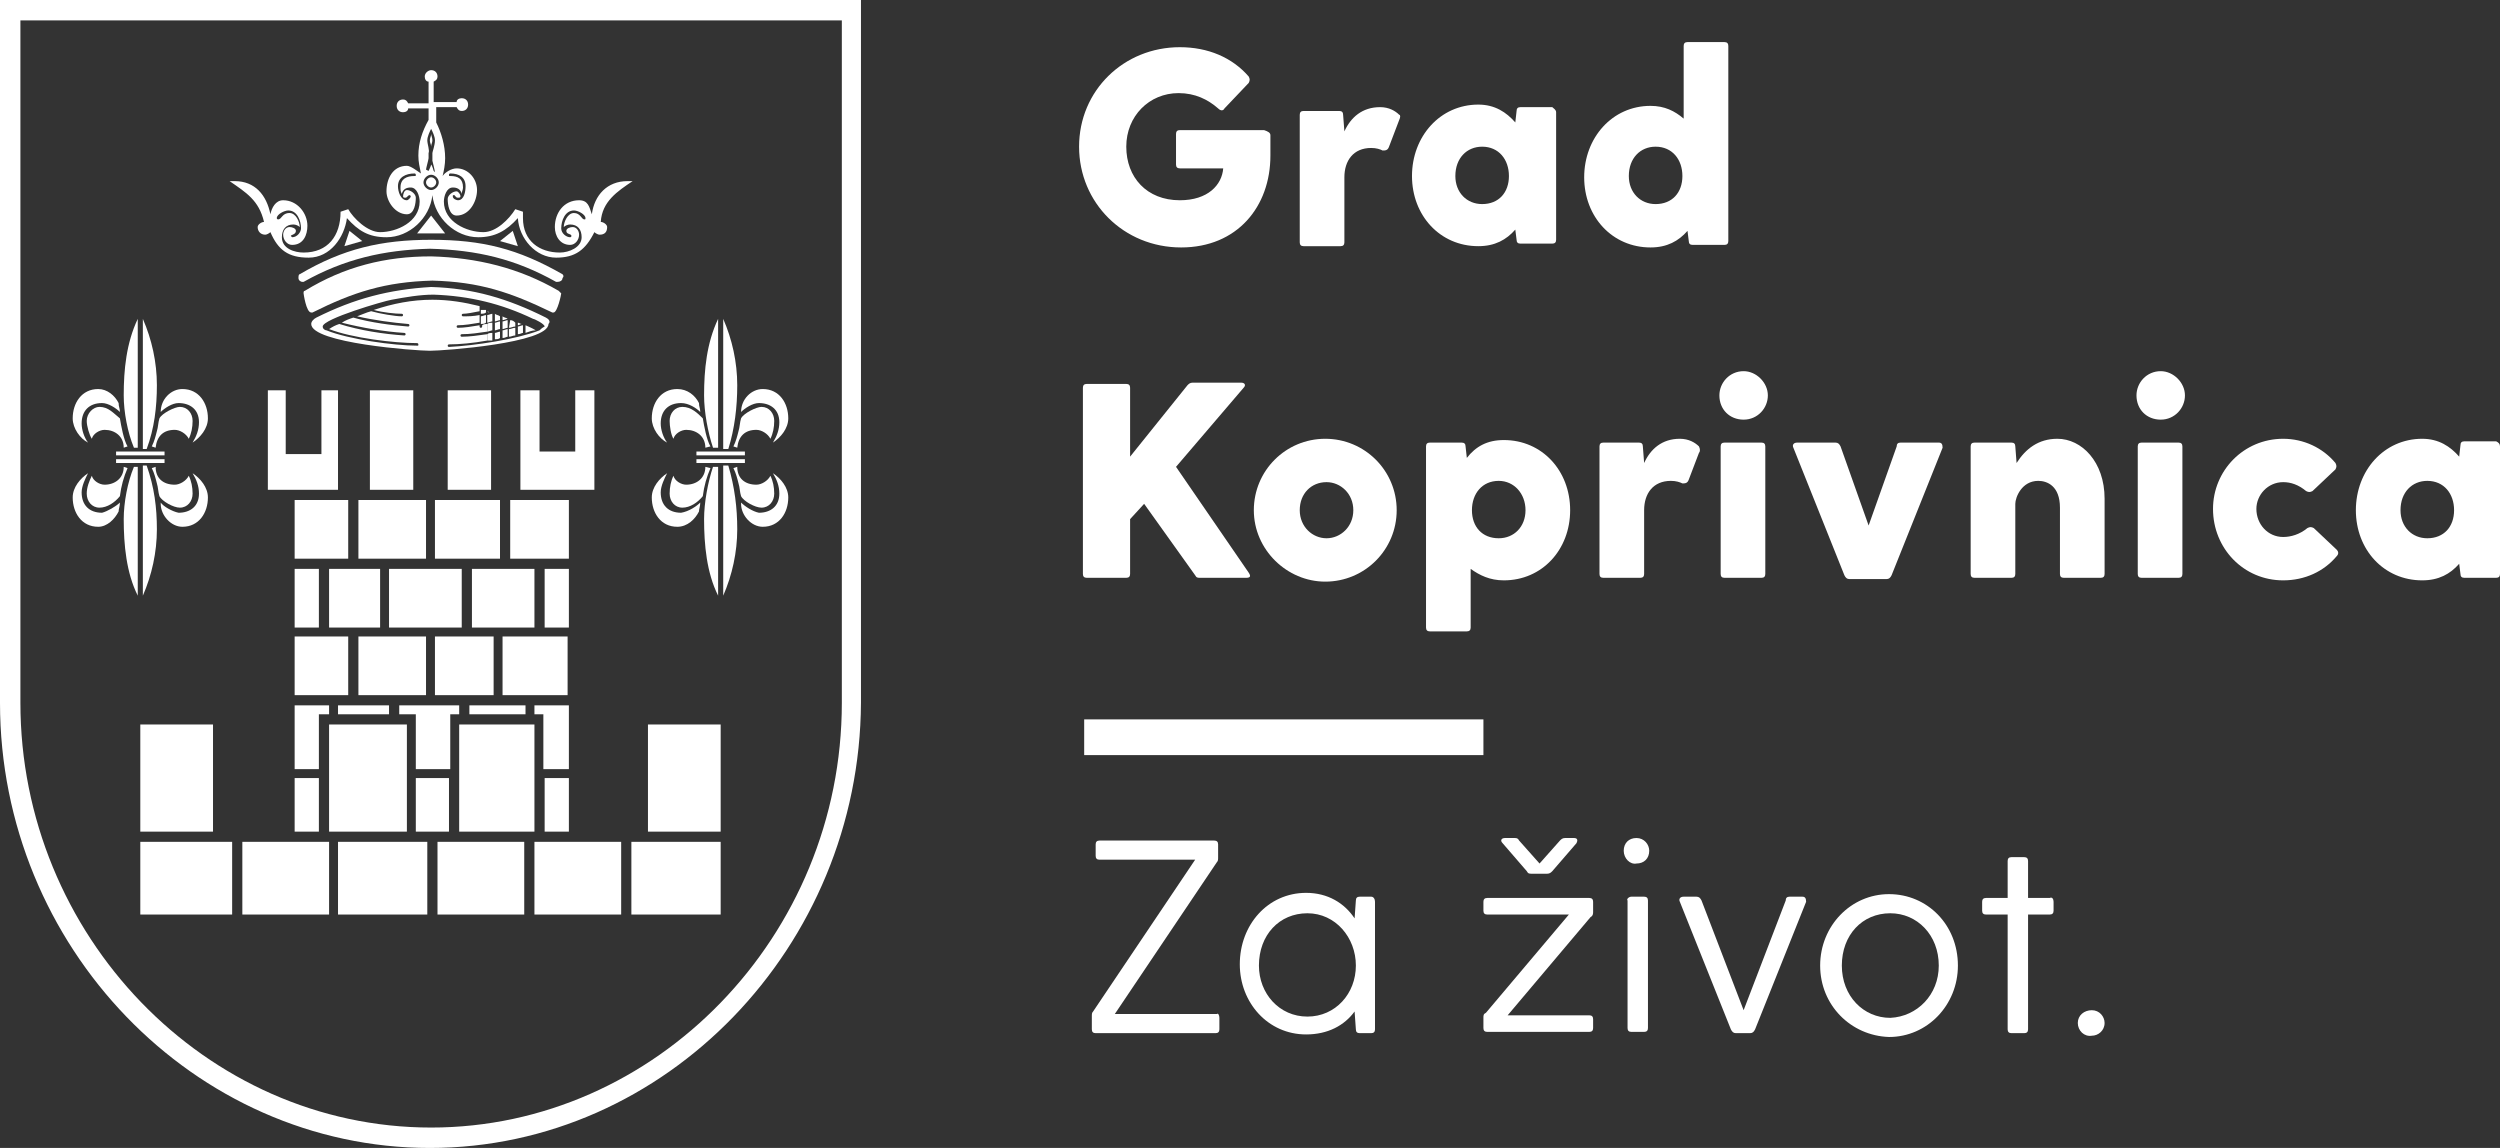 <svg width="196" height="90" viewBox="0 0 196 90" fill="none" xmlns="http://www.w3.org/2000/svg">
<rect x="0" y="0" width="196" height="90" fill="#333333" stroke="none"/>
<g clip-path="url(#clip0_19_166)">
<path d="M0 0V55.1C0 74.2 15.2 90 33.7 90C52.2 90 67.4 74.2 67.5 55.1V0H0ZM66 55.1C66 73.4 51.4 88.4 33.8 88.4C16.1 88.4 1.6 73.3 1.6 55.1V1.6H66V55.1Z" fill="white"/>
<path d="M56.5 56.8H50.8V65.2H56.5V56.8Z" fill="white"/>
<path d="M56.5 66H49.5V71.7H56.5V66Z" fill="white"/>
<path d="M48.7 66H41.9V71.7H48.7V66Z" fill="white"/>
<path d="M41.9 56.8H36V65.2H41.9V56.8Z" fill="white"/>
<path d="M41.1 66H34.3V71.7H41.1V66Z" fill="white"/>
<path d="M44.6 61H42.7V65.2H44.6V61Z" fill="white"/>
<path d="M35.2 61H32.6V65.2H35.2V61Z" fill="white"/>
<path d="M33.5 66H26.5V71.7H33.5V66Z" fill="white"/>
<path d="M25.8 66H19V71.7H25.8V66Z" fill="white"/>
<path d="M18.2 66H11V71.7H18.2V66Z" fill="white"/>
<path d="M16.7 56.8H11V65.2H16.7V56.8Z" fill="white"/>
<path d="M31.9 56.8H25.8V65.2H31.9V56.8Z" fill="white"/>
<path d="M25 61H23.1V65.2H25V61Z" fill="white"/>
<path d="M44.5 49.9H39.4V54.5H44.5V49.9Z" fill="white"/>
<path d="M38.7 49.9H34.1V54.5H38.7V49.9Z" fill="white"/>
<path d="M33.4 49.9H28.1V54.5H33.4V49.9Z" fill="white"/>
<path d="M27.3 49.9H23.1V54.5H27.3V49.9Z" fill="white"/>
<path d="M25 44.6H23.1V49.2H25V44.6Z" fill="white"/>
<path d="M29.8 44.6H25.8V49.2H29.8V44.6Z" fill="white"/>
<path d="M36.2 44.6H30.5V49.2H36.2V44.6Z" fill="white"/>
<path d="M41.9 44.6H37V49.2H41.9V44.6Z" fill="white"/>
<path d="M44.6 44.6H42.7V49.2H44.6V44.6Z" fill="white"/>
<path d="M44.6 39.2H40V43.8H44.6V39.2Z" fill="white"/>
<path d="M39.2 39.2H34.1V43.8H39.2V39.2Z" fill="white"/>
<path d="M33.4 39.2H28.1V43.8H33.4V39.2Z" fill="white"/>
<path d="M27.3 39.2H23.1V43.8H27.3V39.2Z" fill="white"/>
<path d="M38.5 30.6H35.1V38.4H38.5V30.6Z" fill="white"/>
<path d="M32.4 30.6H29V38.4H32.4V30.6Z" fill="white"/>
<path d="M46.6 38.4H40.8V30.6H42.3V35.4H45.1V30.6H46.6V38.4Z" fill="white"/>
<path d="M26.5 38.4H21V30.6H22.4V35.6H25.2V30.6H26.5V38.4Z" fill="white"/>
<path d="M41.2 55.3H36.8V56H41.2V55.3Z" fill="white"/>
<path d="M30.5 55.3H26.5V56H30.5V55.3Z" fill="white"/>
<path d="M44.6 60.3H42.6V56H41.9V55.3H44.6V60.3Z" fill="white"/>
<path d="M36 55.3V56H35.3V60.3H32.6V56H31.3V55.3H36Z" fill="white"/>
<path d="M25.8 55.3V56H25V60.3H23.1V55.3H25.8Z" fill="white"/>
<path d="M11.2 35.1V25C11.9 26.6 12.3 28.4 12.3 30.2C12.3 31.9 12.1 33.6 11.5 35.2H11.2V35.1Z" fill="white"/>
<path d="M12.6 32.3C12.6 31.3 13.4 30.5 14.3 30.5C15.6 30.5 16.3 31.6 16.3 32.8C16.3 33.6 15.7 34.3 15.1 34.7C15.4 34.2 15.6 33.7 15.6 33.1C15.6 32.1 14.9 31.6 14 31.6C13.5 31.6 12.9 32 12.6 32.3Z" fill="white"/>
<path d="M12.2 35.1C12.3 34.2 12.8 33.7 13.7 33.7C14.1 33.7 14.6 34 14.8 34.4C15 34 15.1 33.5 15.1 33C15.1 32.4 14.7 31.9 14.1 31.9C13.7 31.9 12.7 32.4 12.5 32.8C12.4 33.1 12.4 33.5 12.3 33.8C12.2 34.2 12.1 34.6 11.9 35L12.2 35.1Z" fill="white"/>
<path d="M11.2 36.6V46.7C11.9 45.1 12.3 43.3 12.3 41.5C12.3 39.8 12.1 38.2 11.5 36.5H11.2V36.6Z" fill="white"/>
<path d="M12.6 39.4V39.5C12.6 40.4 13.4 41.3 14.3 41.3C15.6 41.3 16.3 40.2 16.3 39C16.3 38.2 15.7 37.5 15.1 37.1C15.4 37.6 15.6 38.1 15.6 38.7C15.6 39.7 14.9 40.2 14 40.2C13.5 40.1 12.8 39.7 12.6 39.4Z" fill="white"/>
<path d="M12.2 36.6C12.2 37.5 12.8 38 13.7 38C14.1 38 14.6 37.7 14.8 37.3C15 37.7 15.1 38.2 15.1 38.7C15.1 39.3 14.7 39.8 14.1 39.8C13.6 39.8 12.7 39.3 12.5 38.9C12.4 38.6 12.4 38.2 12.3 37.9C12.2 37.5 12.1 37.1 11.9 36.7L12.2 36.6Z" fill="white"/>
<path d="M10.8 36.6V46.7C9.9 44.9 9.7 42.7 9.7 40.7C9.7 39.4 10 37.8 10.5 36.6H10.8Z" fill="white"/>
<path d="M9.4 39.4C9.4 39.7 9.3 39.9 9.3 40.1C9 40.7 8.4 41.3 7.7 41.3C6.4 41.3 5.7 40.2 5.7 39C5.7 38.2 6.3 37.5 6.9 37.1C6.7 37.5 6.4 38.1 6.4 38.6C6.4 39.6 7 40.2 8 40.2C8.4 40.1 9.1 39.7 9.4 39.4Z" fill="white"/>
<path d="M9.7 36.6C9.7 37.5 9 38 8.2 38C7.8 38 7.3 37.7 7.2 37.3C7 37.7 6.8 38.2 6.8 38.7C6.8 39.3 7.2 39.8 7.8 39.8C8.4 39.8 9 39.4 9.4 38.9C9.5 38.1 9.7 37.4 10 36.7L9.7 36.6Z" fill="white"/>
<path d="M12.9 36H9.1V36.3H12.9V36Z" fill="white"/>
<path d="M10.8 35.1V25C9.9 26.9 9.7 29 9.7 31C9.7 32.3 10 33.9 10.5 35.1H10.8Z" fill="white"/>
<path d="M9.4 32.3C9.4 32 9.3 31.9 9.3 31.6C9 31 8.4 30.5 7.7 30.5C6.4 30.5 5.7 31.6 5.7 32.8C5.7 33.6 6.3 34.4 6.9 34.7C6.6 34.3 6.4 33.7 6.4 33.2C6.4 32.2 7 31.6 8 31.6C8.5 31.6 9.1 32 9.4 32.3Z" fill="white"/>
<path d="M9.7 35.1C9.7 34.2 9 33.7 8.2 33.7C7.8 33.7 7.3 34 7.2 34.4C7 34.1 6.8 33.4 6.8 33C6.8 32.4 7.3 31.9 7.8 31.9C8.5 31.9 8.9 32.4 9.4 32.8C9.5 33.4 9.7 34.5 10 35L9.7 35.1Z" fill="white"/>
<path d="M12.9 35.4H9.1V35.7H12.9V35.4Z" fill="white"/>
<path d="M56.7 35.1V25C57.4 26.6 57.8 28.4 57.8 30.2C57.8 31.9 57.6 33.6 57.1 35.2H56.7V35.1Z" fill="white"/>
<path d="M58.1 32.3C58.1 31.3 58.9 30.5 59.8 30.5C61.1 30.5 61.8 31.6 61.8 32.8C61.8 33.6 61.2 34.3 60.6 34.7C60.9 34.2 61.1 33.7 61.1 33.1C61.1 32.1 60.4 31.6 59.5 31.6C59 31.6 58.4 32 58.1 32.3Z" fill="white"/>
<path d="M57.8 35.1C57.9 34.2 58.4 33.7 59.3 33.7C59.7 33.7 60.2 34 60.4 34.4C60.6 34 60.7 33.5 60.7 33C60.7 32.4 60.3 31.9 59.7 31.9C59.3 31.9 58.3 32.4 58.1 32.8C58 33.1 58 33.5 57.9 33.8C57.8 34.2 57.7 34.6 57.5 35L57.8 35.1Z" fill="white"/>
<path d="M56.7 36.6V46.7C57.4 45.1 57.8 43.3 57.8 41.5C57.8 39.8 57.6 38.2 57.1 36.5H56.7V36.6Z" fill="white"/>
<path d="M58.1 39.4V39.5C58.1 40.4 58.9 41.3 59.8 41.3C61.1 41.3 61.8 40.2 61.8 39C61.8 38.2 61.2 37.5 60.6 37.1C60.9 37.6 61.1 38.1 61.1 38.7C61.1 39.7 60.4 40.2 59.5 40.2C59 40.1 58.4 39.7 58.1 39.4Z" fill="white"/>
<path d="M57.8 36.6C57.8 37.5 58.4 38 59.3 38C59.7 38 60.2 37.7 60.4 37.3C60.6 37.7 60.7 38.2 60.7 38.7C60.7 39.3 60.3 39.8 59.7 39.8C59.2 39.8 58.3 39.3 58.1 38.9C58 38.6 58 38.2 57.9 37.9C57.8 37.5 57.7 37.1 57.5 36.7L57.8 36.6Z" fill="white"/>
<path d="M56.3 36.6V46.7C55.4 44.9 55.2 42.7 55.2 40.7C55.2 39.4 55.5 37.8 55.9 36.6H56.3Z" fill="white"/>
<path d="M54.9 39.4C54.9 39.7 54.8 39.9 54.8 40.1C54.5 40.7 53.9 41.3 53.1 41.3C51.8 41.3 51.1 40.2 51.1 39C51.1 38.2 51.7 37.5 52.3 37.1C52.1 37.5 51.8 38.1 51.8 38.6C51.8 39.6 52.4 40.2 53.4 40.2C54 40.1 54.6 39.7 54.9 39.4Z" fill="white"/>
<path d="M55.3 36.6C55.3 37.5 54.6 38 53.8 38C53.4 38 52.9 37.7 52.8 37.3C52.6 37.7 52.5 38.2 52.5 38.7C52.5 39.3 52.9 39.8 53.5 39.8C54.1 39.8 54.7 39.4 55.1 38.9C55.2 38.1 55.4 37.4 55.7 36.7L55.3 36.6Z" fill="white"/>
<path d="M58.4 36H54.6V36.3H58.4V36Z" fill="white"/>
<path d="M56.3 35.1V25C55.4 26.9 55.2 29 55.2 31C55.2 32.3 55.5 33.9 55.9 35.1H56.3Z" fill="white"/>
<path d="M54.9 32.3C54.9 32 54.8 31.9 54.8 31.6C54.5 31 53.9 30.5 53.1 30.5C51.8 30.5 51.1 31.6 51.1 32.8C51.1 33.6 51.7 34.4 52.3 34.7C52 34.3 51.8 33.7 51.8 33.2C51.8 32.2 52.4 31.6 53.4 31.6C54 31.6 54.6 32 54.9 32.3Z" fill="white"/>
<path d="M55.3 35.1C55.3 34.2 54.6 33.7 53.8 33.7C53.4 33.7 52.9 34 52.8 34.4C52.6 34.1 52.5 33.4 52.5 33C52.5 32.4 52.9 31.9 53.5 31.9C54.2 31.9 54.7 32.4 55.1 32.8C55.2 33.4 55.4 34.5 55.7 35L55.3 35.1Z" fill="white"/>
<path d="M58.4 35.4H54.6V35.7H58.4V35.4Z" fill="white"/>
<path d="M39.2 18.9L40.6 19.3L40.2 18.1L39.2 18.9Z" fill="white"/>
<path d="M44.1 21.5C40.6 19.5 37.8 18.8 33.8 18.8C29.9 18.8 26.9 19.5 23.5 21.5C23.4 21.5 23.4 21.7 23.4 21.8C23.4 22 23.6 22.1 23.7 22.1H23.8C27 20.3 30.1 19.6 33.7 19.5C37.4 19.6 40.4 20.3 43.6 22.1H43.7C43.9 22.1 44.1 22 44.1 21.8C44.2 21.7 44.2 21.6 44.1 21.5Z" fill="white"/>
<path d="M43.8 22.8C40.7 21 37.4 20.2 33.8 20.1C30.2 20.1 27 20.9 23.9 22.8C23.8 22.8 23.8 22.9 23.8 23C23.8 23 24 24.5 24.4 24.5H24.5C27.7 22.9 30.2 22.1 33.9 22C37.6 22.1 40 22.9 43.3 24.5H43.4C43.7 24.5 44 23.1 44 23C43.8 22.8 43.8 22.8 43.8 22.8Z" fill="white"/>
<path d="M27 19.3L28.4 18.9L27.4 18.1L27 19.3Z" fill="white"/>
<path d="M32.7 18.3H34.9L33.8 16.9L32.7 18.3Z" fill="white"/>
<path d="M37.7 24.3V24.6C37.8 24.6 38 24.6 38.1 24.5V24.3C37.9 24.3 37.8 24.3 37.7 24.3Z" fill="white"/>
<path d="M38.2 25.3C38.3 25.3 38.5 25.2 38.6 25.2V24.6C38.5 24.6 38.3 24.7 38.2 24.7V25.3Z" fill="white"/>
<path d="M37.7 25.4C37.8 25.4 38 25.4 38.1 25.3V24.7C38 24.7 37.8 24.8 37.7 24.8V25.4Z" fill="white"/>
<path d="M38.2 26C38.3 26 38.5 25.9 38.6 25.9V25.3C38.5 25.3 38.3 25.3 38.2 25.4V26Z" fill="white"/>
<path d="M38.2 26.7C38.3 26.7 38.5 26.7 38.6 26.7V26.1C38.5 26.1 38.3 26.1 38.2 26.2V26.7Z" fill="white"/>
<path d="M39.4 25.1C39.5 25.1 39.7 25 39.8 25C39.7 24.9 39.5 24.9 39.4 24.8V25.1Z" fill="white"/>
<path d="M39.8 25.1C39.7 25.1 39.5 25.2 39.4 25.2V25.8C39.5 25.8 39.7 25.7 39.8 25.7V25.1Z" fill="white"/>
<path d="M38.2 24.4C38.3 24.5 38.3 24.5 38.4 24.5C38.3 24.5 38.3 24.4 38.2 24.4Z" fill="white"/>
<path d="M40.6 25.3V25.5C40.7 25.5 40.8 25.4 40.9 25.4C40.8 25.4 40.7 25.3 40.6 25.3Z" fill="white"/>
<path d="M39.8 25.8C39.7 25.8 39.5 25.9 39.4 25.9V26.5C39.6 26.5 39.7 26.4 39.8 26.4V25.8Z" fill="white"/>
<path d="M40 25.1L39.9 25.7C40.1 25.7 40.2 25.6 40.4 25.6V25.3C40.3 25.2 40.2 25.1 40 25.1Z" fill="white"/>
<path d="M41 25.5C40.9 25.5 40.7 25.6 40.6 25.6V26.2C40.8 26.2 40.9 26.1 41 26.1V25.5Z" fill="white"/>
<path d="M39.9 26.4C40.1 26.4 40.2 26.3 40.4 26.3V25.7C40.2 25.7 40.1 25.8 39.9 25.8V26.4Z" fill="white"/>
<path d="M41.2 25.5V26.1C41.5 26 41.7 25.9 42 25.9C41.7 25.7 41.4 25.6 41.2 25.5Z" fill="white"/>
<path d="M38.8 24.6V25.2C38.9 25.2 39.1 25.1 39.2 25.1V24.8C39.1 24.7 38.9 24.7 38.8 24.6Z" fill="white"/>
<path d="M42.8 24.9C39.8 23.4 37.1 22.6 33.8 22.5C30.5 22.7 27.8 23.4 24.8 24.9C24.6 25 24.4 25.2 24.4 25.4C24.4 26.9 32.6 27.5 33.7 27.5C34.8 27.5 43 26.9 43 25.4C43.2 25.2 43 25 42.8 24.9ZM42.3 25.9C42.2 25.9 42.2 25.9 42.3 25.9C40.5 26.6 37.2 27.1 35.2 27.2C35.2 27.2 35.1 27.2 35.1 27.1C35.1 27.1 35.1 27 35.2 27C36 27 37.1 26.9 38.2 26.7V26.2C37.5 26.3 36.8 26.4 36.2 26.4C36.2 26.4 36.1 26.4 36.1 26.3C36.1 26.3 36.1 26.2 36.2 26.2C36.9 26.2 37.5 26.1 38.2 26V25.4C38.1 25.4 37.9 25.4 37.8 25.5V25.6C37.8 25.6 37.8 25.7 37.7 25.7C37.7 25.7 37.6 25.7 37.6 25.6V25.5C37 25.6 36.4 25.7 35.9 25.7C35.9 25.7 35.8 25.7 35.8 25.6C35.8 25.6 35.8 25.5 35.9 25.5C36.4 25.5 37 25.4 37.6 25.3V24.7C37.1 24.8 36.7 24.8 36.3 24.8C36.3 24.8 36.2 24.8 36.2 24.7C36.2 24.7 36.2 24.6 36.3 24.6C36.6 24.6 37.1 24.5 37.6 24.4V24C36.4 23.7 35.2 23.5 33.9 23.5C32.3 23.5 30.8 23.8 29.3 24.3C30 24.5 31 24.6 31.5 24.6C31.5 24.6 31.6 24.6 31.6 24.7C31.6 24.7 31.6 24.8 31.5 24.8C31 24.8 29.8 24.6 29.1 24.4C28.7 24.5 28.3 24.7 28 24.8C29.3 25.1 30.8 25.3 32 25.4C32 25.4 32.1 25.4 32.1 25.5C32.1 25.5 32.1 25.6 32 25.6C30.7 25.5 29.1 25.3 27.7 24.9C27.4 25 27.1 25.1 26.8 25.3C28.4 25.7 30.1 26 31.7 26.1C31.7 26.1 31.8 26.1 31.8 26.2C31.8 26.2 31.8 26.3 31.7 26.3C30.1 26.2 28.2 25.9 26.6 25.4C26.3 25.5 26.1 25.6 25.8 25.8C27.6 26.5 30.9 26.9 32.7 26.9C32.7 26.9 32.8 26.9 32.8 27C32.8 27.1 32.8 27.1 32.7 27.1C30.9 27.1 27.3 26.6 25.6 25.9C25.5 25.9 25.3 25.8 25.3 25.6C25.3 25 30.1 23.6 30.7 23.5C31.8 23.3 32.9 23.1 34 23.1C36.8 23.2 39.3 23.8 41.8 25C41.9 25 42.7 25.4 42.7 25.6C42.5 25.7 42.4 25.8 42.3 25.9Z" fill="white"/>
<path d="M38.8 25.9C38.9 25.9 39.1 25.8 39.2 25.8V25.2C39.1 25.2 38.9 25.3 38.8 25.3V25.9Z" fill="white"/>
<path d="M38.8 26.6C38.9 26.6 39.1 26.6 39.2 26.5V26C39.1 26 38.9 26.1 38.8 26.1V26.6Z" fill="white"/>
<path d="M33.8 13.9C33.6 13.9 33.4 14.1 33.4 14.3C33.4 14.5 33.6 14.7 33.8 14.7C34 14.7 34.2 14.5 34.2 14.3C34.2 14.1 34 13.9 33.8 13.9Z" fill="white"/>
<path d="M33.9 11C33.9 10.8 33.8 10.6 33.8 10.5C33.8 10.7 33.7 10.8 33.7 11C33.7 11.2 33.8 11.3 33.8 11.5C33.8 11.3 33.9 11.2 33.9 11Z" fill="white"/>
<path d="M49.6 14.2H49.2C47.6 14.2 46.6 15.3 46.4 16.8C46.2 16.2 46.1 15.7 45.4 15.7C44.2 15.7 43.5 16.7 43.5 17.8C43.5 18.5 43.9 19.2 44.7 19.2C45.1 19.2 45.4 18.8 45.4 18.4C45.4 18.1 45.2 17.8 44.9 17.8C44.7 17.8 44.4 17.9 44.4 18.1C44.4 18.4 44.8 18.3 44.8 18.5C44.8 18.5 44.8 18.6 44.7 18.6C44.4 18.6 44 18.3 44 17.9C44 17.3 44.3 16.5 45 16.5C45.3 16.5 45.9 16.8 45.9 17.1C45.9 17.2 45.9 17.2 45.8 17.2C45.6 17.2 45.5 16.7 45 16.7C44.5 16.7 44.2 17.4 44.2 17.8C44.3 17.7 44.5 17.6 44.7 17.6C45.3 17.6 45.6 18 45.6 18.6C45.6 19.4 44.6 19.8 43.9 19.8C42.3 19.8 41 18.9 41 17.1V16.6L40.4 16.4C39.9 17.2 38.9 18.2 37.9 18.2C36.6 18.2 34.8 17.4 34.8 15.8C34.8 15.4 35 14.7 35.5 14.7C35.8 14.7 36.1 14.8 36.2 15.2C36.2 15 36.3 14.9 36.3 14.7C36.3 14 35.9 13.8 35.3 13.8C35.2 13.8 35.2 13.8 35.2 13.7C35.2 13.6 35.3 13.6 35.3 13.6C36 13.6 36.5 13.9 36.5 14.6C36.5 15 36.4 15.7 35.9 15.7C35.8 15.7 35.5 15.6 35.5 15.4C35.5 15.3 35.5 15.3 35.6 15.3C35.7 15.3 35.7 15.5 35.9 15.5C36 15.5 36.1 15.5 36.1 15.4C36.1 15.2 35.9 15 35.8 15C35.5 15 35.1 15.3 35.1 15.6C35.1 16 35.2 16.9 35.8 16.9C36.8 16.9 37.4 15.8 37.4 14.9C37.4 14 36.7 13.2 35.8 13.2C35.4 13.2 34.9 13.5 34.7 13.8C34.8 13.4 34.9 12.9 34.9 12.4C34.9 11.4 34.6 10.4 34.2 9.6V8.4H35.8C35.9 8.6 36 8.7 36.2 8.7C36.5 8.7 36.7 8.5 36.7 8.2C36.7 7.9 36.5 7.7 36.2 7.7C36 7.7 35.8 7.8 35.8 8H34V6.4C34.2 6.3 34.3 6.2 34.3 6C34.3 5.7 34.1 5.5 33.8 5.5C33.6 5.5 33.3 5.7 33.3 6C33.3 6.2 33.4 6.4 33.6 6.4V8.1H32C31.9 7.9 31.8 7.8 31.6 7.8C31.3 7.8 31.1 8 31.1 8.3C31.1 8.6 31.3 8.8 31.6 8.8C31.8 8.8 32 8.7 32 8.5H33.6V9.4C33.1 10.3 32.8 11.2 32.8 12.2C32.8 12.7 32.9 13.1 33 13.6C32.7 13.4 32.2 13 31.9 13C30.8 13 30.3 14 30.3 15C30.3 15.8 31 16.8 31.9 16.8C32.5 16.8 32.6 15.9 32.6 15.5C32.6 15.2 32.2 14.9 31.9 14.9C31.7 14.9 31.6 15.2 31.6 15.4C31.6 15.5 31.7 15.5 31.8 15.5C31.9 15.5 32 15.3 32.1 15.3C32.2 15.3 32.2 15.4 32.2 15.4C32.2 15.5 32 15.7 31.9 15.7C31.4 15.7 31.2 15 31.2 14.6C31.2 13.9 31.8 13.6 32.5 13.6C32.5 13.6 32.6 13.6 32.6 13.7C32.6 13.8 32.6 13.8 32.5 13.8C31.9 13.8 31.4 14 31.4 14.7C31.4 14.9 31.4 15 31.5 15.2C31.6 14.8 31.9 14.7 32.2 14.7C32.7 14.7 32.9 15.4 32.9 15.8C32.9 17.4 31.1 18.2 29.8 18.2C28.8 18.2 27.7 17.1 27.3 16.4L26.7 16.6C26.7 18.5 25.7 19.8 23.8 19.8C23.1 19.8 22.1 19.5 22.1 18.6C22.1 18 22.4 17.6 23 17.6C23.2 17.6 23.4 17.7 23.5 17.8C23.5 17.4 23.2 16.7 22.7 16.7C22.1 16.7 22.1 17.2 21.8 17.2C21.8 17.2 21.7 17.2 21.7 17.1C21.7 16.8 22.3 16.5 22.6 16.5C23.3 16.5 23.6 17.3 23.6 17.9C23.6 18.2 23.3 18.6 22.9 18.6L22.8 18.5C22.8 18.4 23.2 18.4 23.2 18.1C23.2 17.9 22.9 17.8 22.7 17.8C22.4 17.8 22.2 18.1 22.2 18.4C22.2 18.8 22.5 19.2 22.9 19.2C23.8 19.2 24.1 18.4 24.1 17.7C24.1 16.7 23.3 15.7 22.2 15.7C21.6 15.7 21.3 16.3 21.2 16.8C20.9 15.3 20 14.2 18.4 14.2H18C19.3 15.1 20.3 15.7 20.7 17.4C20.5 17.4 20.2 17.6 20.2 17.8C20.2 18.1 20.4 18.4 20.8 18.4C20.9 18.4 21.1 18.3 21.2 18.2C21.8 19.6 22.6 20.2 24.2 20.2C25.9 20.2 27 18.6 27.2 17.1C28.1 18.1 28.9 18.6 30.3 18.6C32.1 18.6 33.7 17.1 33.9 15.3C34.1 17.1 35.7 18.6 37.5 18.6C38.8 18.6 39.7 18.1 40.6 17.1C40.7 18.7 42 20.2 43.6 20.2C45.1 20.2 45.9 19.6 46.6 18.2C46.7 18.3 46.9 18.4 47 18.4C47.4 18.4 47.6 18.2 47.6 17.8C47.6 17.6 47.3 17.4 47.1 17.4C47.2 15.8 48.4 15 49.6 14.2ZM33.5 11C33.5 10.7 33.7 10.3 33.8 10.1C33.9 10.3 34.1 10.7 34.1 11C34.1 11.4 33.9 11.9 33.9 12V12.6C33.9 12.6 34.1 13.4 34.1 13.5L34 13.4C34 13.4 33.9 13 33.8 12.9C33.8 13 33.6 13.4 33.6 13.4L33.4 13.3C33.4 13.2 33.6 12.5 33.6 12.4V12C33.7 11.8 33.5 11.3 33.5 11ZM33.8 14.9C33.5 14.9 33.2 14.6 33.2 14.3C33.2 14 33.5 13.7 33.8 13.7C34.1 13.7 34.4 14 34.4 14.3C34.4 14.6 34.1 14.9 33.8 14.9Z" fill="white"/>
<path d="M99.6 10.6V12.2C99.6 16.2 97 19.4 92.6 19.4C88.1 19.4 84.6 15.9 84.6 11.5C84.6 7.1 88.1 3.7 92.5 3.7C94.7 3.7 96.6 4.5 97.9 6C98 6.2 98 6.3 97.9 6.5L96 8.5C95.9 8.7 95.7 8.7 95.5 8.5C94.7 7.8 93.7 7.3 92.4 7.3C90.1 7.3 88.3 9.1 88.3 11.5C88.3 13.9 89.9 15.7 92.5 15.7C94.7 15.7 95.8 14.5 95.9 13.2H92.5C92.3 13.2 92.2 13.1 92.2 12.9V10.5C92.2 10.3 92.3 10.2 92.5 10.2H99.1C99.4 10.3 99.6 10.4 99.6 10.6Z" fill="white"/>
<path d="M109.7 9.4L108.9 11.5C108.8 11.8 108.6 11.8 108.4 11.8C108.2 11.7 107.9 11.6 107.5 11.6C106.1 11.6 105.4 12.6 105.4 13.9V19C105.4 19.2 105.3 19.3 105.1 19.3H102.2C102 19.3 101.9 19.2 101.9 19V9C101.9 8.8 102 8.7 102.2 8.7H105C105.2 8.7 105.3 8.8 105.3 9L105.4 10.3C105.9 9.2 106.8 8.4 108.2 8.4C108.9 8.4 109.4 8.7 109.7 9C109.8 9 109.8 9.2 109.7 9.4Z" fill="white"/>
<path d="M118.3 13.8C118.3 12.5 117.5 11.5 116.2 11.5C115 11.5 114.1 12.4 114.1 13.8C114.1 15.1 115 16 116.2 16C117.5 16 118.3 15.1 118.3 13.8ZM122 8.8V18.8C122 19 121.9 19.1 121.7 19.1H119.2C119 19.1 118.9 19 118.9 18.8L118.8 18C118.1 18.8 117.2 19.3 115.9 19.3C112.9 19.3 110.7 16.9 110.7 13.8C110.7 10.7 112.9 8.2 115.9 8.2C117.2 8.2 118.1 8.8 118.8 9.6L118.9 8.7C118.9 8.5 119 8.4 119.2 8.4H121.7C121.8 8.5 122 8.6 122 8.8Z" fill="white"/>
<path d="M131.9 13.8C131.9 12.5 131.1 11.5 129.8 11.5C128.6 11.5 127.7 12.4 127.7 13.8C127.7 15.1 128.6 16 129.8 16C131.1 16 131.9 15.1 131.9 13.8ZM135.5 3.6V18.9C135.5 19.1 135.4 19.2 135.2 19.2H132.7C132.5 19.2 132.4 19.1 132.4 18.9L132.3 18.1C131.6 18.9 130.7 19.4 129.4 19.4C126.4 19.4 124.2 17 124.2 13.9C124.2 10.8 126.4 8.3 129.4 8.3C130.5 8.3 131.3 8.7 132 9.3V3.6C132 3.4 132.1 3.3 132.3 3.3H135.2C135.4 3.3 135.5 3.4 135.5 3.6Z" fill="white"/>
<path d="M97.7 45.3H94.1C93.9 45.3 93.8 45.3 93.7 45.1L89.7 39.5L88.6 40.7V45C88.6 45.2 88.5 45.3 88.3 45.3H85.2C85 45.3 84.9 45.2 84.9 45V30.4C84.9 30.2 85 30.1 85.2 30.1H88.3C88.5 30.1 88.6 30.2 88.6 30.4V35.8L93.1 30.2C93.2 30.1 93.3 30 93.5 30H97.3C97.6 30 97.7 30.2 97.5 30.4L92.2 36.6L97.9 44.9C98.1 45.2 98 45.3 97.7 45.3Z" fill="white"/>
<path d="M106.1 40C106.1 38.7 105.1 37.8 104 37.8C102.8 37.8 101.9 38.7 101.9 40C101.9 41.3 102.9 42.2 104 42.2C105.1 42.2 106.1 41.3 106.1 40ZM98.3 40C98.3 36.9 100.8 34.4 103.9 34.4C107 34.4 109.5 36.9 109.5 40C109.5 43.1 107 45.6 103.9 45.6C100.9 45.6 98.3 43.1 98.3 40Z" fill="white"/>
<path d="M119.6 40C119.6 38.7 118.7 37.7 117.5 37.7C116.2 37.7 115.4 38.7 115.4 40C115.4 41.3 116.2 42.2 117.5 42.2C118.7 42.2 119.6 41.3 119.6 40ZM123.1 40C123.1 43.1 120.9 45.5 117.9 45.5C116.8 45.5 116 45.1 115.3 44.6V49.2C115.3 49.4 115.2 49.5 115 49.5H112.1C111.9 49.5 111.8 49.4 111.8 49.2V35C111.8 34.8 111.9 34.7 112.1 34.7H114.6C114.8 34.7 114.9 34.8 114.9 35L115 35.9C115.7 35 116.6 34.5 117.9 34.5C120.9 34.5 123.1 36.9 123.1 40Z" fill="white"/>
<path d="M133.2 35.5L132.4 37.6C132.3 37.9 132.1 37.9 131.9 37.9C131.7 37.8 131.4 37.7 131 37.7C129.6 37.7 128.9 38.7 128.9 40V45C128.9 45.2 128.8 45.3 128.6 45.3H125.7C125.5 45.3 125.4 45.2 125.4 45V35C125.4 34.8 125.5 34.7 125.7 34.7H128.5C128.7 34.7 128.8 34.8 128.8 35L128.9 36.3C129.4 35.2 130.3 34.4 131.7 34.4C132.4 34.4 132.9 34.7 133.2 35C133.3 35.2 133.3 35.4 133.2 35.5Z" fill="white"/>
<path d="M135.2 34.7H138.1C138.3 34.7 138.4 34.8 138.4 35V45C138.4 45.2 138.3 45.3 138.1 45.3H135.2C135 45.3 134.9 45.2 134.9 45V35C134.9 34.8 135 34.7 135.2 34.7ZM134.8 31C134.8 30 135.6 29.1 136.7 29.1C137.7 29.1 138.6 30 138.6 31C138.6 32 137.8 32.9 136.7 32.9C135.6 32.9 134.8 32.1 134.8 31Z" fill="white"/>
<path d="M149 34.7H152C152.2 34.7 152.3 34.8 152.3 35.1L148.3 45.1C148.2 45.3 148.1 45.4 147.9 45.4H145C144.8 45.4 144.7 45.3 144.6 45.1L140.6 35.1C140.5 34.9 140.6 34.7 140.9 34.7H143.9C144.1 34.7 144.2 34.8 144.3 35L146.5 41.2L148.7 35C148.7 34.8 148.8 34.7 149 34.7Z" fill="white"/>
<path d="M165 39.1V45C165 45.2 164.9 45.3 164.7 45.3H161.8C161.6 45.3 161.5 45.2 161.5 45V39.8C161.5 38.1 160.5 37.7 159.8 37.7C158.5 37.7 158 39 158 39.5V45C158 45.2 157.9 45.3 157.7 45.3H154.8C154.6 45.3 154.5 45.2 154.5 45V35C154.5 34.8 154.6 34.7 154.8 34.7H157.7C157.9 34.7 158 34.8 158 35L158.1 36.3C158.8 35.2 159.8 34.4 161.3 34.4C163.2 34.4 165 36.2 165 39.1Z" fill="white"/>
<path d="M167.9 34.7H170.8C171 34.7 171.1 34.8 171.1 35V45C171.1 45.2 171 45.3 170.8 45.3H167.9C167.7 45.3 167.6 45.2 167.6 45V35C167.6 34.8 167.7 34.7 167.9 34.7ZM167.5 31C167.5 30 168.3 29.1 169.4 29.1C170.4 29.1 171.3 30 171.3 31C171.3 32 170.5 32.9 169.4 32.9C168.3 32.9 167.5 32.1 167.5 31Z" fill="white"/>
<path d="M180.9 41.4C181.1 41.3 181.2 41.3 181.4 41.4L183.2 43.1C183.3 43.2 183.4 43.4 183.2 43.6C182.2 44.8 180.7 45.5 179 45.5C175.9 45.5 173.5 43 173.5 39.9C173.5 36.9 175.9 34.4 179 34.4C180.6 34.4 182.1 35.1 183.1 36.3C183.2 36.5 183.2 36.6 183.1 36.8L181.3 38.5C181.1 38.6 181 38.6 180.8 38.5C180.2 38 179.6 37.8 179 37.8C177.8 37.8 176.9 38.8 176.9 39.9C176.9 41.1 177.8 42.1 179 42.1C179.6 42.1 180.3 41.9 180.9 41.4Z" fill="white"/>
<path d="M192.4 40C192.4 38.7 191.6 37.7 190.3 37.7C189.1 37.7 188.2 38.6 188.2 40C188.2 41.3 189.1 42.2 190.3 42.2C191.6 42.2 192.4 41.3 192.4 40ZM196 35V45C196 45.2 195.9 45.3 195.7 45.3H193.2C193 45.3 192.9 45.2 192.9 45L192.8 44.2C192.1 45 191.2 45.5 189.9 45.5C186.9 45.5 184.7 43.1 184.7 40C184.7 36.9 186.9 34.4 189.9 34.4C191.2 34.4 192.1 35 192.8 35.8L192.9 34.9C192.9 34.7 193 34.6 193.2 34.6H195.7C195.9 34.7 196 34.8 196 35Z" fill="white"/>
<path d="M95.6 79.8V80.7C95.6 80.9 95.5 81 95.3 81H85.9C85.7 81 85.6 80.9 85.6 80.7V79.7C85.6 79.5 85.6 79.4 85.7 79.3L93.7 67.4H86.2C86 67.4 85.9 67.3 85.9 67.1V66.2C85.9 66 86 65.9 86.2 65.9H95.2C95.4 65.9 95.5 66 95.5 66.2V67.2C95.5 67.4 95.5 67.5 95.4 67.6L87.4 79.5H95.4C95.5 79.4 95.6 79.6 95.6 79.8Z" fill="white"/>
<path d="M106.3 75.7C106.3 73.5 104.7 71.6 102.5 71.6C100.3 71.6 98.7 73.3 98.7 75.7C98.7 77.9 100.3 79.7 102.5 79.7C104.7 79.7 106.3 77.9 106.3 75.7ZM107.8 70.7V80.7C107.8 80.9 107.7 81 107.5 81H106.6C106.4 81 106.3 80.9 106.3 80.7L106.2 79.3C105.4 80.4 104.1 81.1 102.4 81.1C99.4 81.1 97.2 78.6 97.2 75.6C97.2 72.5 99.4 70 102.4 70C104.1 70 105.4 70.8 106.2 72L106.3 70.6C106.3 70.4 106.4 70.3 106.6 70.3H107.5C107.7 70.3 107.8 70.5 107.8 70.7Z" fill="white"/>
<path d="M120.1 68.5C119.9 68.5 119.8 68.5 119.7 68.3L117.8 66.1C117.6 65.9 117.7 65.7 118 65.7H118.7C118.9 65.7 119 65.7 119.1 65.9L120.7 67.7L122.3 65.9C122.4 65.8 122.5 65.7 122.7 65.7H123.4C123.7 65.7 123.7 65.9 123.6 66.1L121.7 68.3C121.6 68.4 121.5 68.5 121.3 68.5H120.1ZM124.9 71.5C124.9 71.6 124.9 71.8 124.7 71.9L118.2 79.6H124.6C124.8 79.6 124.9 79.7 124.9 79.9V80.6C124.9 80.8 124.8 80.9 124.6 80.9H116.6C116.4 80.9 116.3 80.8 116.3 80.6V79.8C116.3 79.6 116.3 79.5 116.5 79.4L123 71.7H116.6C116.4 71.7 116.3 71.6 116.3 71.4V70.7C116.3 70.5 116.4 70.4 116.6 70.4H124.6C124.8 70.4 124.9 70.5 124.9 70.7V71.5Z" fill="white"/>
<path d="M127.9 70.3H128.9C129.1 70.3 129.2 70.4 129.2 70.6V80.6C129.2 80.8 129.1 80.9 128.9 80.9H127.9C127.7 80.9 127.6 80.8 127.6 80.6V70.6C127.5 70.5 127.7 70.3 127.9 70.3ZM127.3 66.7C127.3 66.1 127.7 65.7 128.3 65.7C128.9 65.7 129.3 66.2 129.3 66.7C129.3 67.3 128.9 67.7 128.3 67.7C127.8 67.8 127.3 67.3 127.3 66.7Z" fill="white"/>
<path d="M140.3 70.3H141.3C141.5 70.3 141.6 70.4 141.6 70.7L137.6 80.7C137.5 80.9 137.4 81 137.2 81H136.1C135.9 81 135.8 80.9 135.7 80.7L131.7 70.7C131.6 70.5 131.7 70.3 132 70.3H133C133.2 70.3 133.3 70.4 133.4 70.6L136.7 79.2L140 70.6C140 70.4 140.1 70.3 140.3 70.3Z" fill="white"/>
<path d="M152 75.7C152 73.3 150.3 71.6 148.2 71.6C146 71.6 144.4 73.3 144.4 75.7C144.4 78.1 146.1 79.8 148.2 79.8C150.3 79.7 152 78 152 75.7ZM142.7 75.7C142.7 72.6 145.1 70.1 148.1 70.1C151.1 70.1 153.5 72.5 153.5 75.7C153.5 78.8 151.1 81.3 148.1 81.3C145.1 81.2 142.7 78.8 142.7 75.7Z" fill="white"/>
<path d="M161 70.7V71.4C161 71.6 160.9 71.7 160.7 71.7H159V80.7C159 80.9 158.9 81 158.7 81H157.7C157.5 81 157.4 80.9 157.4 80.7V71.7H155.7C155.5 71.7 155.4 71.6 155.4 71.4V70.7C155.4 70.5 155.5 70.4 155.7 70.4H157.4V67.5C157.4 67.3 157.5 67.2 157.7 67.2H158.7C158.9 67.2 159 67.3 159 67.5V70.4H160.7C160.9 70.3 161 70.5 161 70.7Z" fill="white"/>
<path d="M162.9 80.2C162.9 79.6 163.4 79.2 164 79.2C164.6 79.2 165 79.7 165 80.2C165 80.8 164.5 81.2 164 81.2C163.4 81.3 162.9 80.8 162.9 80.2Z" fill="white"/>
<path d="M116.3 56.4H85V59.2H116.3V56.4Z" fill="white"/>
</g>
<defs>
<clipPath id="clip0_19_166">
<rect width="196" height="90" fill="white"/>
</clipPath>
</defs>
</svg>
